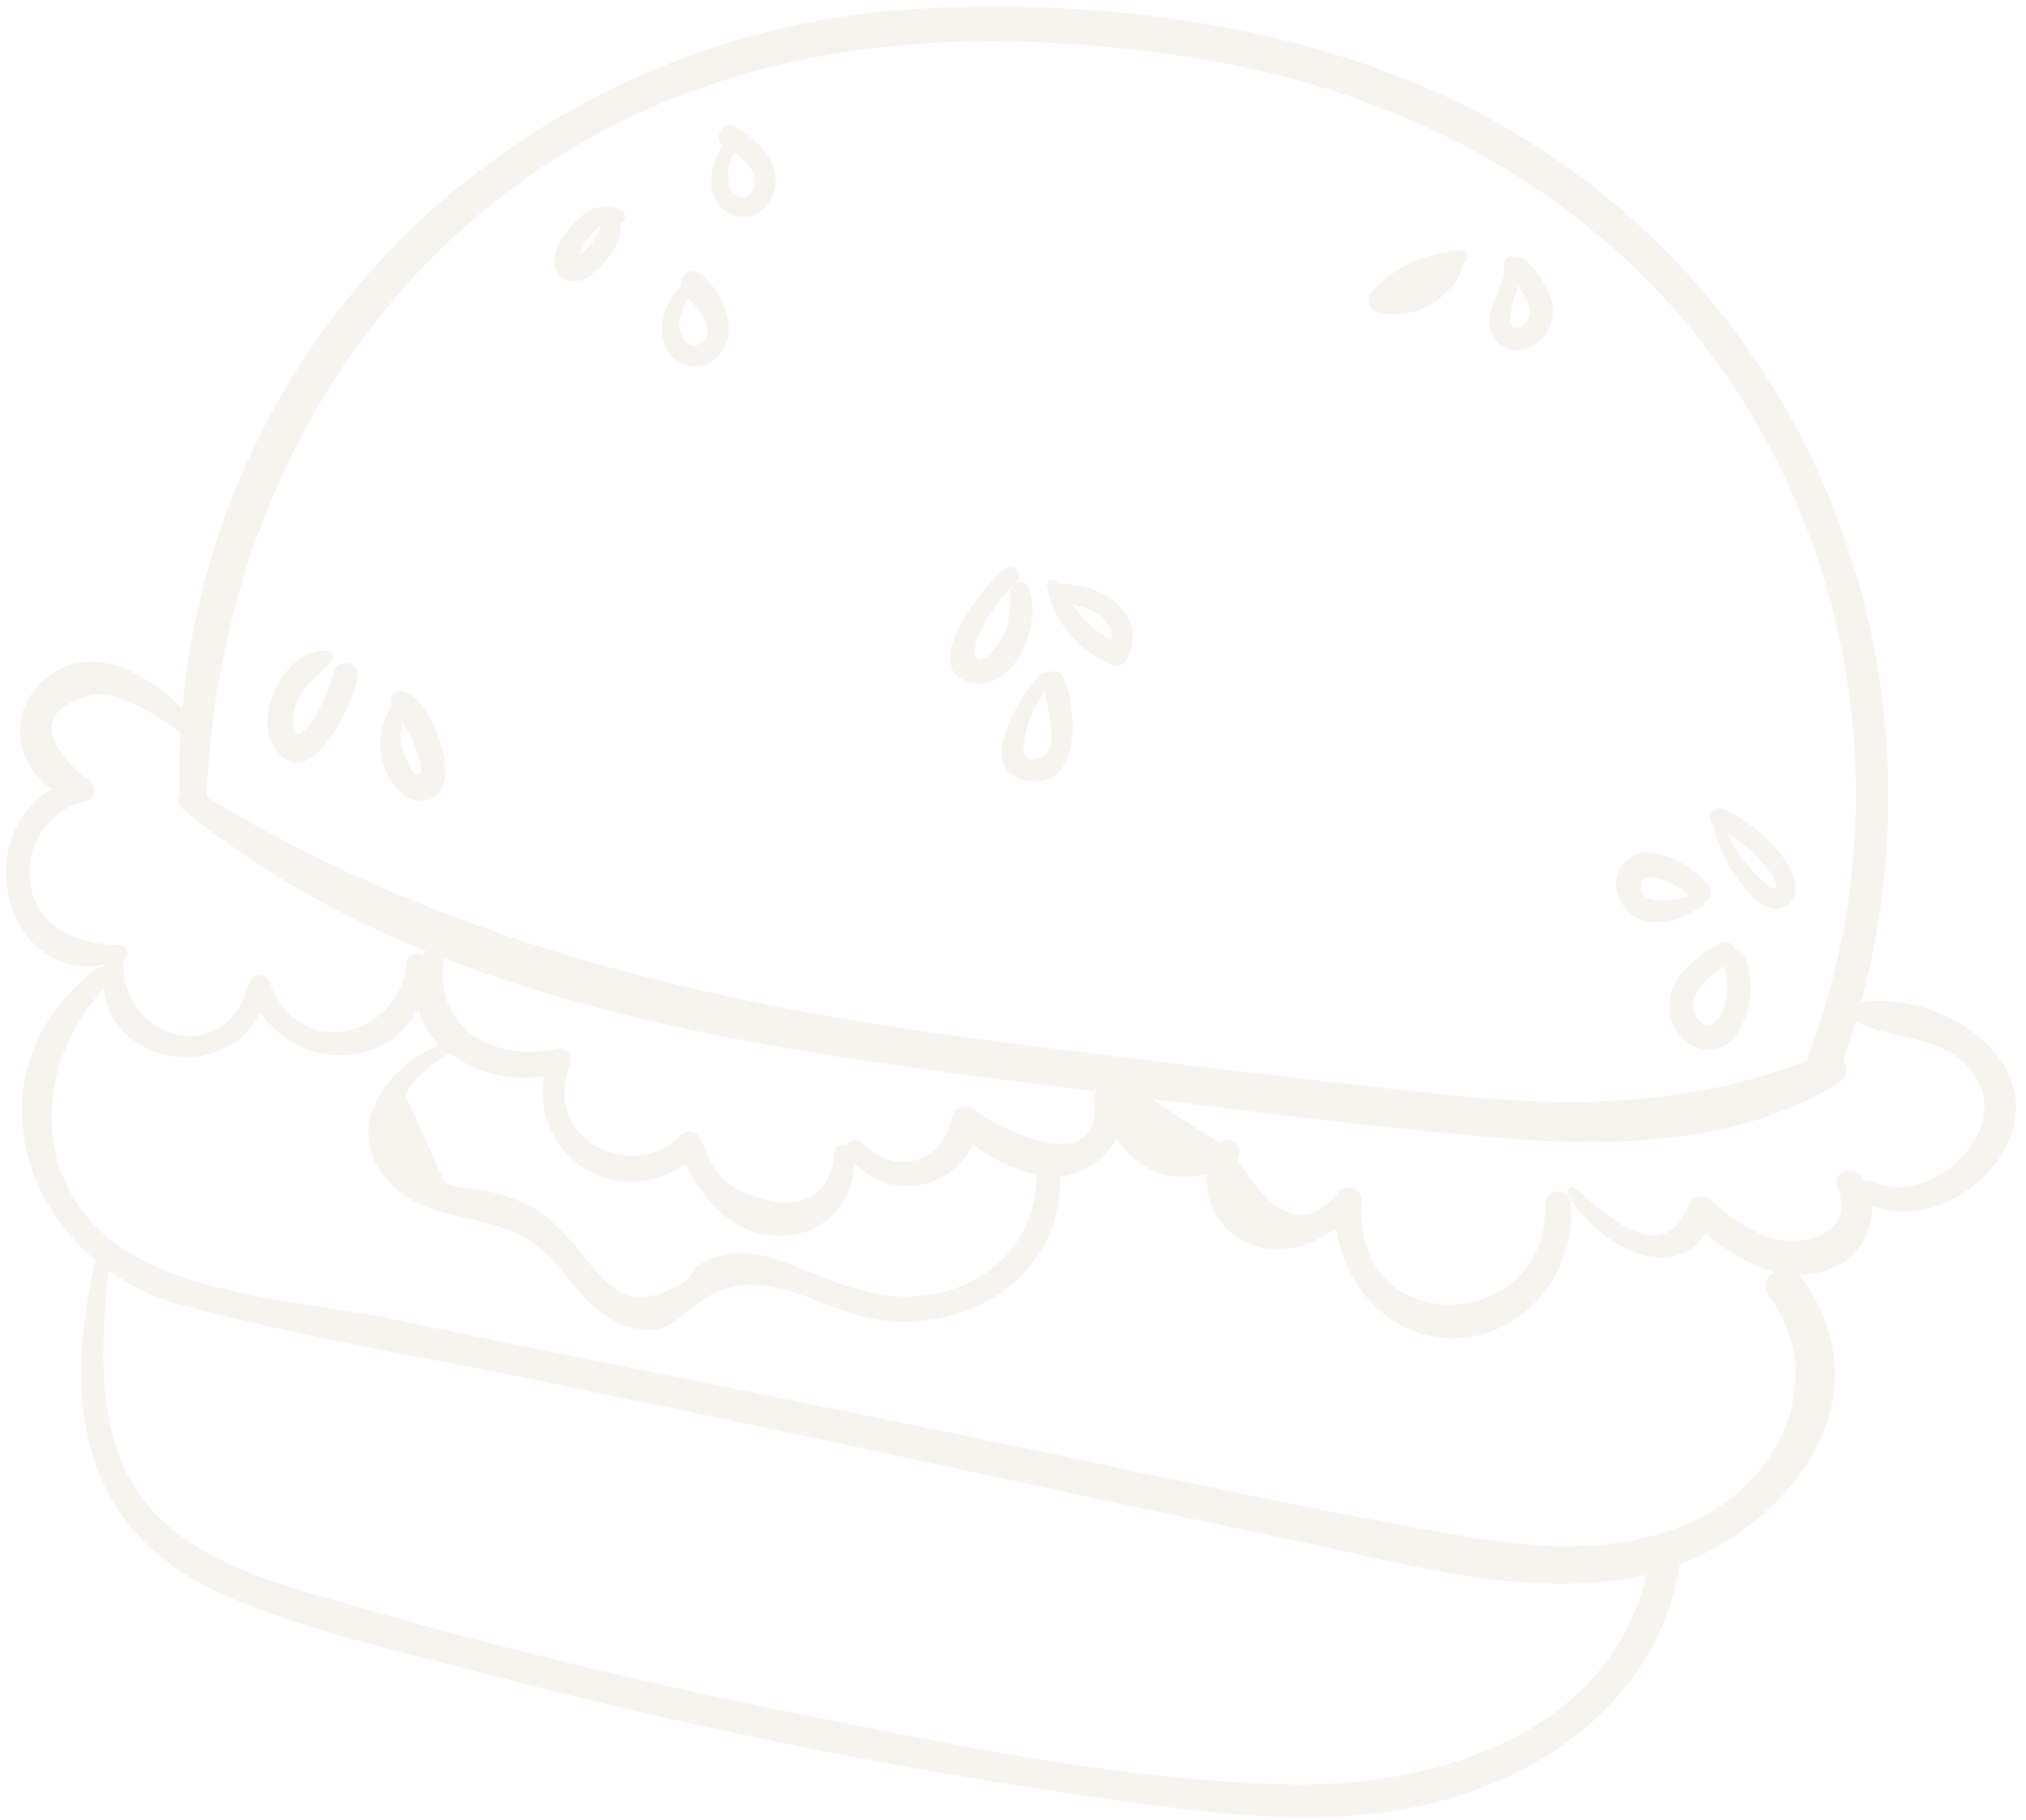 <svg width="187" height="168" fill="none" xmlns="http://www.w3.org/2000/svg"><g opacity=".1" fill="#B28E6A"><path d="M186.056 102.673c.435-6.687-8.348-11.07-14.085-10.187a.582.582 0 00-.199.063c8.251-30.68-4.129-63.74-32.067-80.345C123.435 2.54 102.444-.357 83.733.87a73.748 73.748 0 00-44.12 18.712 70.265 70.265 0 00-22.785 45.807c-3.446-3.342-8.58-6.312-12.798-2.581-3.489 3.088-2.48 7.766.733 10.045-7.697 4.64-4.118 17.879 4.936 16.193a2.065 2.065 0 01-.051.246.707.707 0 00-.709.098c-10.126 7.738-8.258 20.12-.124 26.946-3.062 13.199-1.478 25.206 12.301 31.084 7.384 3.146 15.458 4.932 23.193 6.95a514.009 514.009 0 0029.09 6.754 498.435 498.435 0 0029.414 5.025c7.937 1.103 16.022 2.168 24.003 1.262 12.878-1.449 25.711-8.963 28.167-22.557.023-.142.025-.287.008-.43 10.728-4.125 19.342-15.807 11.092-26.728a7.62 7.62 0 002.986-.615 5.898 5.898 0 003.699-5.834c5.51 2.395 12.913-2.737 13.288-8.574zM48.544 16.471C66.478 3.789 87.714 2.037 108.94 5.148c20.777 3.029 39.388 12.933 51.18 30.659a68.542 68.542 0 0110.763 29.964 68.54 68.54 0 01-3.94 31.595c-.071.17-.109.352-.112.536-11.196 4.355-22.36 4.353-34.314 3.044a2112.354 2112.354 0 01-41.06-4.894c-25.7-3.319-50.092-8.932-72.388-22.485.894-22.458 10.924-43.971 29.475-57.096zm30.265 90.796a6.646 6.646 0 0010.993-1.643 15.702 15.702 0 005.851 2.827c.123 5.859-4.289 10.296-10.032 11.095-4.278.603-7.806-.889-11.651-2.425-3.49-1.391-6.118-2.276-9.484-.34-.583.334-.722 1.226-1.277 1.542-4.99 2.847-6.444 1.086-9.217-2.186a22.463 22.463 0 00-3.823-4.051 14.328 14.328 0 00-5.082-2.096c-1.118-.232-3.114-.228-4.059-.903l-3.642-8.061a10.19 10.19 0 014.152-3.802 11.112 11.112 0 008.724 2.084 8.165 8.165 0 0012.97 8.089c1.79 3.674 4.975 7.09 9.423 6.627a6.543 6.543 0 006.154-6.757zm11.224-4.769a1.353 1.353 0 00-1.88.102c-.158.171-.268.38-.321.607-.896 4.305-5.357 5.395-8.305 2.238a.86.86 0 00-.73-.216.85.85 0 00-.614.45c-.48-.159-1.12.058-1.165.609-.31 4.124-2.951 5.324-6.472 4.416-3.521-.908-4.531-2.11-5.85-5.522a1.148 1.148 0 00-.833-.707 1.139 1.139 0 00-1.046.316c-4.605 4.583-12.896.302-10.208-6.558a1.062 1.062 0 00-1.266-1.43c-6.124 1.397-11.484-2.39-10.315-8.341 16.448 6.397 34.69 9.05 51.737 11.222l8.407 1.085c-.13.218-.183.474-.151.726.7 7.286-8.235 3.023-10.993 1.026l.005-.023zM2.966 82.383a6.75 6.75 0 014.951-8.43c1.237-.338.86-1.886-.135-2.21-4.253-3.778-4.004-6.32.747-7.626a5.448 5.448 0 013.09.573 19.52 19.52 0 015.036 2.985 67.428 67.428 0 00-.091 5.709.925.925 0 00.203 1.209A86.071 86.071 0 0039.282 87.77c-.033.157-.146.308-.212.458-.616-.35-1.464-.2-1.553.68-.698 7.053-10.127 9.08-12.616 1.76a1.005 1.005 0 00-1.914.116c-2.176 8.099-11.924 5.16-11.6-2.17a.743.743 0 00-.374-1.395c-3.399.016-7.006-1.26-8.047-4.837zm115.861 82.327c-14.974-.363-30.228-3.526-44.866-6.456-14.817-2.967-29.53-6.542-44.02-10.806-6.277-1.843-13.419-4.076-17.267-9.8-3.849-5.724-3.332-13.643-2.664-20.387a20.791 20.791 0 006.754 3.202c11.518 3.121 23.523 4.966 35.201 7.432 11.182 2.327 22.364 4.654 33.53 7.059 11.165 2.406 22.331 4.811 33.457 7.127 10.198 2.122 21.188 5.424 31.677 3.571.449-.082.888-.177 1.33-.283-3.463 14.736-19.522 19.642-33.099 19.348l-.033-.007zm54.079-55.639a.958.958 0 00-.857-.027c-.104-.173-.197-.344-.315-.508-.744-1.077-2.721-.263-2.154 1.045 1.8 4.131-3.004 5.803-6.453 4.606a17.472 17.472 0 01-5.204-3.416 1.335 1.335 0 00-2.05.378c-2.334 6.339-8.14.546-10.429-1.458a.458.458 0 00-.695.59c2.432 4.344 9.409 8.549 12.705 3.531a18.073 18.073 0 006.243 3.632 1.441 1.441 0 00-.449 2.158c5.001 6.688 1.899 15.375-4.753 19.59-7.026 4.441-15.81 3.931-23.635 2.571-16.685-2.901-33.301-6.697-49.898-10.081-16.384-3.34-32.793-6.615-49.17-9.988-7.75-1.613-18.357-2.047-24.895-6.733-8.215-5.874-7.687-16.766-1.334-23.692.708 6.914 10.98 8.9 14.49 2.188 3.653 5.427 11.631 5.209 14.542-.31a7.642 7.642 0 001.986 3.294c-5.23 2.202-9.403 8.24-4.213 13.123 3.566 3.379 9.27 2.373 13.156 5.398 3.152 2.453 4.395 6.293 8.53 7.503 3.651 1.064 4.305-.842 6.871-2.524 5.72-3.768 11.153 1.516 17.083 2.003 8.278.696 16.052-4.651 15.833-13.352a6.887 6.887 0 001.966-.536 6.579 6.579 0 003.267-2.972 7.289 7.289 0 008.328 3.262 6.267 6.267 0 003.039 6.022c3.01 1.793 6.284.864 8.901-1.006.758 5.326 4.793 10.097 10.635 10.17 6.62.083 11.565-6.133 11.01-12.432a1.19 1.19 0 00-.399-.814 1.188 1.188 0 00-1.672.106 1.187 1.187 0 00-.294.858c.139 12.173-17.962 12.373-16.919-.208a1.259 1.259 0 00-1.423-1.411 1.245 1.245 0 00-.685.331c-2.82 3.683-5.951 2.693-9.392-2.97a1.14 1.14 0 00-.924-1.783 1.142 1.142 0 00-.755.267l-6.285-4.05c10.009 1.29 20.039 2.538 30.083 3.438 11.196 1.024 23.535 1.212 33.437-4.94a1.488 1.488 0 00.374-2.081c.424-1.195.803-2.4 1.157-3.597.082.07.17.132.265.183 3.824 1.752 8.628 1.037 10.993 5.368 2.819 5.066-4.728 11.732-9.608 9.281l-.034-.007z"/><path d="M57.358 19.413a3.244 3.244 0 00-3.825.663c-1.082.94-2.45 2.64-2.362 4.174a1.77 1.77 0 001.175 1.645 2.639 2.639 0 002.49-.754c1.15-.927 2.71-2.877 2.439-4.544a.662.662 0 00.083-1.184zm-2.716 3.016c-.317.401-.754.707-1.057 1.099l-.155.073a5.929 5.929 0 012.103-2.818 12.3 12.3 0 01-.891 1.646zM71.51 15.93c-.35-1.904-2.072-3.324-3.65-4.26-1.04-.612-2.094.977-1.156 1.685-.857 1.537-1.567 3.326-.68 5.003a2.867 2.867 0 003.932 1.344 3.69 3.69 0 001.555-3.772zm-2.069 1.705c-.631 1.128-1.78.423-2.135-.561a4.146 4.146 0 01.436-2.99c1.203.893 2.497 2.072 1.7 3.55zM67.297 30.29a7.22 7.22 0 00-2.573-4.957c-.87-.87-1.985.065-1.883 1.031-1.169 1.413-2.175 3.222-1.594 5.081a3.062 3.062 0 003.676 2.294 3.631 3.631 0 002.374-3.45zm-2.61 1.335c-1.039.95-1.994-.684-2.005-1.584a5.424 5.424 0 01.844-2.484c1.105 1.081 2.644 2.825 1.238 4.084l-.078-.016zm96.383 56.737a.96.96 0 00-.94-.697.952.952 0 00-.57-.65.958.958 0 00-.861.072c-1.765 1.08-3.697 2.346-4.416 4.4a4.321 4.321 0 001.747 4.95 3.172 3.172 0 003.65-.262 3.17 3.17 0 00.813-1.003 8.005 8.005 0 00.577-6.81zm-1.919 4.57c-.367 1.09-1.391 2.534-2.442 1.137-1.41-1.915.782-3.757 2.375-4.907a6.038 6.038 0 01.067 3.77zm5.27-13.999a14.541 14.541 0 00-5.323-4.246.9.9 0 00-1.262.968.904.904 0 00.316.55 13.37 13.37 0 002.67 5.502c.927 1.15 2.76 3.165 4.317 1.68 1.28-1.273.167-3.325-.718-4.454zm-.635 3.053c-.431.33-2.663-2.34-2.945-2.666a11.821 11.821 0 01-1.375-2.363 12.25 12.25 0 012.194 1.623c.378.312 2.853 2.88 2.204 3.422l-.078-.016zm-6.016-.132a7.997 7.997 0 00-5.01-3.061 2.874 2.874 0 00-3.172 1.266 2.884 2.884 0 00-.408 1.139 3.62 3.62 0 002.276 3.693c1.959.735 3.906-.213 5.598-1.168a.534.534 0 00.291-.5.906.906 0 00.58-.989.908.908 0 00-.155-.38zm-6.3-.226c.022-1 1.376-.612 2.002-.424.927.304 1.77.819 2.463 1.505-1.524.429-4.508 1.091-4.465-1.081zm-16.583-58.551l-.551.072a.895.895 0 00-.409.055 11.96 11.96 0 00-7.315 3.704 1.205 1.205 0 00-.274.553 1.205 1.205 0 00.367 1.135c.154.142.342.241.546.288a7.01 7.01 0 005.274-1.072c.928-.647 2.461-2.183 2.496-3.529.703-.18.639-1.278-.134-1.206zm8.414 6.044c.192-1.99-1.181-3.745-2.438-5.104a.855.855 0 00-.962-.2.668.668 0 00-.731-.034.678.678 0 00-.331.653c.143 1.78-1.212 3.248-1.365 4.99a2.608 2.608 0 001.491 2.69 2.62 2.62 0 001.06.243 3.56 3.56 0 003.276-3.238zm-2.749.933c-.516.348-.999.259-1.149-.367a5.84 5.84 0 01.542-2.606l.149-.715a4.82 4.82 0 011.027 1.963 1.64 1.64 0 01-.569 1.725zm-45.68 24.08c-.444-.897-1.555-.207-1.604.53a11.079 11.079 0 01-.426 3.563c-.27.678-2.116 3.55-2.772 2.386-.48-.835.708-2.84 1.119-3.582a16.906 16.906 0 012.631-3.337.811.811 0 00-1.052-1.223c-1.917 1.363-8.218 9.385-3.149 10.533 4.19.942 6.743-5.83 5.253-8.87zm8.708 2.104c-1.335-1.712-3.756-2.298-5.828-2.38l-.05-.091a.605.605 0 00-1.103.365 10.015 10.015 0 006.007 7.235 1.053 1.053 0 001.214-.226 3.93 3.93 0 00-.24-4.903zm-2.21.474a2.653 2.653 0 011.22 2.377 10.742 10.742 0 01-3.654-3.292 6.622 6.622 0 012.434.915zm-3.215 5.805a.867.867 0 00-1.332-.382.628.628 0 00-.733.104c-1.894 1.811-6.371 8.975-1.287 9.824 5.085.848 4.638-6.7 3.352-9.546zm-2.39 7.506c-1.89.563-1.196-2.104-.922-3.027.358-1.16.91-2.252 1.629-3.23.214 2.167 1.542 5.593-.707 6.257zM33.07 62.294a1.142 1.142 0 00-2.17-.45 18.054 18.054 0 01-1.525 3.741 5.71 5.71 0 01-1.312 1.874l-.522.381c-.294-.352-.45-.8-.439-1.258-.146-2.713 2.037-3.845 3.498-5.595a.548.548 0 00-.29-.9c-3.895-.402-6.924 5.687-5.042 8.808 3.12 5.13 7.454-4.036 7.801-6.6zm4.073 1.502a.925.925 0 00-1.05 1.18.947.947 0 00.063.2 6.487 6.487 0 00-.917 4.745c.329 1.725 1.757 4.169 3.835 3.994 4.24-.365.937-9.546-1.93-10.12zm1.551 7.684c-.555.537-1.566-2.228-1.648-2.676a4.753 4.753 0 01.1-1.998c.254.302.48.626.674.969.316.614 1.472 3.188.874 3.705z"/></g></svg>